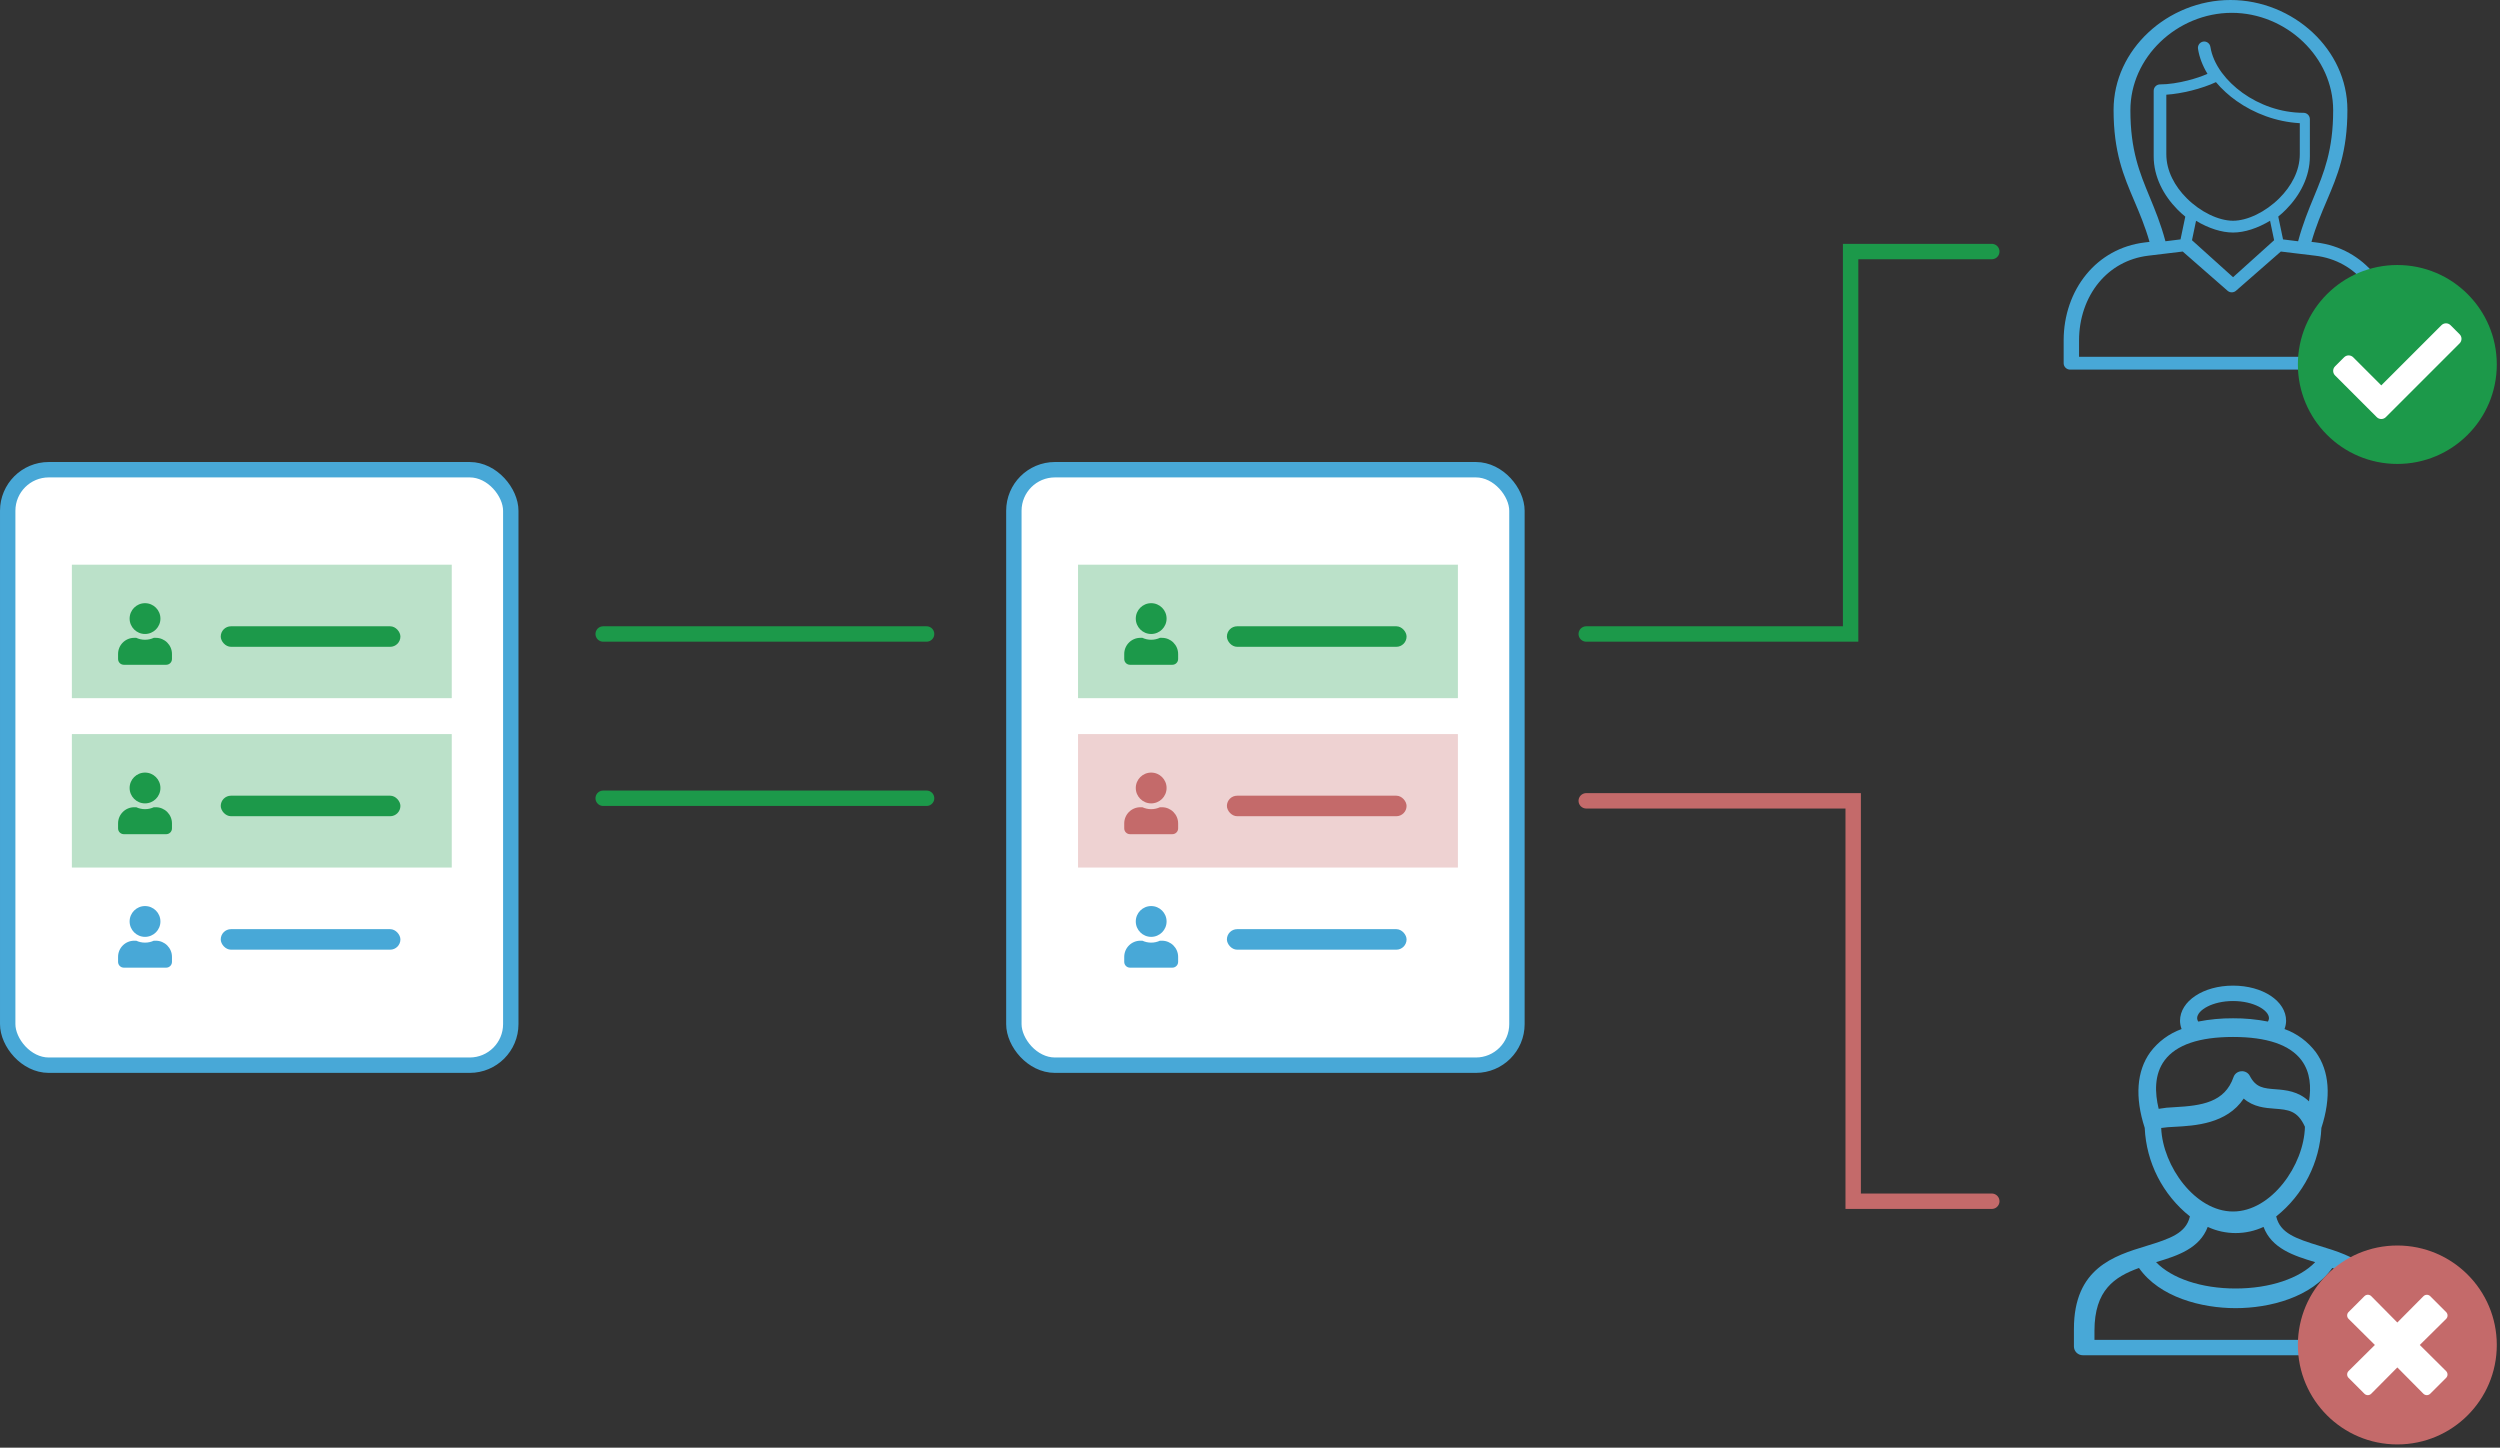 <?xml version="1.0" encoding="UTF-8"?>
<svg width="487px" height="282px" viewBox="0 0 487 282" version="1.1" xmlns="http://www.w3.org/2000/svg" xmlns:xlink="http://www.w3.org/1999/xlink">
    <rect x="0" y="0" width="487" height="282" fill="#333333" stroke="none"/>
    <title>Artboard</title>
    <g id="Artboard" stroke="none" stroke-width="1" fill="none" fill-rule="evenodd">
        <rect id="Rectangle" stroke="#48A8D7" stroke-width="3" fill="#FFFFFF" x="1.5" y="91.5" width="98" height="116" rx="8"></rect>
        <rect id="Rectangle-Copy" stroke="#48A8D7" stroke-width="3" fill="#FFFFFF" x="197.5" y="91.5" width="98" height="116" rx="8"></rect>
        <g id="Group" transform="translate(14, 110)" fill="#1C994A">
            <rect id="Rectangle" fill-opacity="0.3" x="0" y="0" width="74" height="26"></rect>
            <g transform="translate(9, 7)">
                <rect id="Rectangle" x="20" y="5" width="35" height="4" rx="2"></rect>
                <path d="M5.25,6.5 C6.907,6.5 8.25,5.157 8.25,3.5 C8.25,1.843 6.907,0.5 5.25,0.5 C3.593,0.5 2.25,1.843 2.25,3.5 C2.25,5.157 3.593,6.5 5.25,6.5 Z M9.375,12.5 C9.996,12.5 10.5,11.996 10.5,11.375 L10.5,10.4 C10.5,8.661 9.089,7.25 7.35,7.25 L6.959,7.25 C6.438,7.489 5.859,7.625 5.25,7.625 C4.641,7.625 4.064,7.489 3.541,7.25 L3.15,7.25 C1.411,7.25 0,8.661 0,10.4 L0,11.375 C0,11.996 0.504,12.5 1.125,12.5 L9.375,12.5 Z M5.25,6.5 C6.907,6.5 8.25,5.157 8.25,3.5 C8.25,1.843 6.907,0.5 5.25,0.5 C3.593,0.5 2.25,1.843 2.25,3.5 C2.25,5.157 3.593,6.5 5.25,6.5 Z M9.375,12.5 C9.996,12.5 10.5,11.996 10.5,11.375 L10.5,10.4 C10.5,8.661 9.089,7.25 7.35,7.25 L6.959,7.25 C6.438,7.489 5.859,7.625 5.25,7.625 C4.641,7.625 4.064,7.489 3.541,7.25 L3.15,7.25 C1.411,7.25 0,8.661 0,10.4 L0,11.375 C0,11.996 0.504,12.5 1.125,12.5 L9.375,12.5 Z" id="uuser" fill-rule="nonzero"></path>
            </g>
        </g>
        <g id="Group-Copy-2" transform="translate(210, 110)" fill="#1C994A">
            <rect id="Rectangle" fill-opacity="0.3" x="0" y="0" width="74" height="26"></rect>
            <g id="Group" transform="translate(9, 7)">
                <rect id="Rectangle" x="20" y="5" width="35" height="4" rx="2"></rect>
                <path d="M5.25,6.5 C6.907,6.5 8.25,5.157 8.25,3.5 C8.25,1.843 6.907,0.5 5.25,0.5 C3.593,0.5 2.25,1.843 2.25,3.5 C2.25,5.157 3.593,6.5 5.25,6.5 Z M9.375,12.5 C9.996,12.5 10.5,11.996 10.5,11.375 L10.5,10.4 C10.5,8.661 9.089,7.25 7.35,7.25 L6.959,7.25 C6.438,7.489 5.859,7.625 5.25,7.625 C4.641,7.625 4.064,7.489 3.541,7.25 L3.15,7.25 C1.411,7.25 0,8.661 0,10.4 L0,11.375 C0,11.996 0.504,12.5 1.125,12.5 L9.375,12.5 Z M5.25,6.5 C6.907,6.5 8.25,5.157 8.25,3.5 C8.25,1.843 6.907,0.5 5.25,0.5 C3.593,0.5 2.25,1.843 2.25,3.5 C2.25,5.157 3.593,6.5 5.25,6.5 Z M9.375,12.5 C9.996,12.5 10.5,11.996 10.5,11.375 L10.5,10.4 C10.5,8.661 9.089,7.25 7.35,7.25 L6.959,7.25 C6.438,7.489 5.859,7.625 5.25,7.625 C4.641,7.625 4.064,7.489 3.541,7.25 L3.15,7.25 C1.411,7.25 0,8.661 0,10.4 L0,11.375 C0,11.996 0.504,12.5 1.125,12.5 L9.375,12.5 Z" id="uuser" fill-rule="nonzero"></path>
            </g>
        </g>
        <g id="Group-Copy" transform="translate(14, 143)" fill="#1C994A">
            <rect id="Rectangle" fill-opacity="0.3" x="0" y="0" width="74" height="26"></rect>
            <g id="Group" transform="translate(9, 7)">
                <rect id="Rectangle" x="20" y="5" width="35" height="4" rx="2"></rect>
                <path d="M5.25,6.5 C6.907,6.5 8.25,5.157 8.25,3.5 C8.25,1.843 6.907,0.5 5.25,0.5 C3.593,0.5 2.25,1.843 2.25,3.5 C2.25,5.157 3.593,6.5 5.25,6.5 Z M9.375,12.5 C9.996,12.5 10.5,11.996 10.5,11.375 L10.5,10.4 C10.5,8.661 9.089,7.25 7.35,7.25 L6.959,7.25 C6.438,7.489 5.859,7.625 5.25,7.625 C4.641,7.625 4.064,7.489 3.541,7.25 L3.15,7.25 C1.411,7.25 0,8.661 0,10.4 L0,11.375 C0,11.996 0.504,12.5 1.125,12.5 L9.375,12.5 Z M5.25,6.5 C6.907,6.5 8.25,5.157 8.25,3.5 C8.25,1.843 6.907,0.5 5.25,0.5 C3.593,0.5 2.25,1.843 2.25,3.5 C2.25,5.157 3.593,6.5 5.25,6.5 Z M9.375,12.5 C9.996,12.5 10.5,11.996 10.5,11.375 L10.5,10.4 C10.5,8.661 9.089,7.25 7.35,7.25 L6.959,7.25 C6.438,7.489 5.859,7.625 5.25,7.625 C4.641,7.625 4.064,7.489 3.541,7.25 L3.15,7.25 C1.411,7.25 0,8.661 0,10.4 L0,11.375 C0,11.996 0.504,12.5 1.125,12.5 L9.375,12.5 Z" id="uuser" fill-rule="nonzero"></path>
            </g>
        </g>
        <g id="Group-Copy-3" transform="translate(210, 143)" fill="#C46A6A">
            <rect id="Rectangle" fill-opacity="0.3" x="0" y="0" width="74" height="26"></rect>
            <g id="Group" transform="translate(9, 7)">
                <rect id="Rectangle" x="20" y="5" width="35" height="4" rx="2"></rect>
                <path d="M5.25,6.5 C6.907,6.5 8.25,5.157 8.25,3.5 C8.25,1.843 6.907,0.5 5.25,0.5 C3.593,0.5 2.25,1.843 2.25,3.5 C2.25,5.157 3.593,6.5 5.25,6.5 Z M9.375,12.5 C9.996,12.5 10.5,11.996 10.5,11.375 L10.5,10.4 C10.5,8.661 9.089,7.25 7.35,7.25 L6.959,7.25 C6.438,7.489 5.859,7.625 5.25,7.625 C4.641,7.625 4.064,7.489 3.541,7.25 L3.15,7.25 C1.411,7.25 0,8.661 0,10.4 L0,11.375 C0,11.996 0.504,12.5 1.125,12.5 L9.375,12.5 Z M5.25,6.5 C6.907,6.5 8.25,5.157 8.25,3.5 C8.25,1.843 6.907,0.5 5.25,0.5 C3.593,0.5 2.25,1.843 2.25,3.5 C2.25,5.157 3.593,6.5 5.25,6.5 Z M9.375,12.5 C9.996,12.5 10.5,11.996 10.5,11.375 L10.5,10.4 C10.5,8.661 9.089,7.25 7.35,7.25 L6.959,7.25 C6.438,7.489 5.859,7.625 5.25,7.625 C4.641,7.625 4.064,7.489 3.541,7.25 L3.15,7.25 C1.411,7.25 0,8.661 0,10.4 L0,11.375 C0,11.996 0.504,12.5 1.125,12.5 L9.375,12.5 Z" id="uuser" fill-rule="nonzero"></path>
            </g>
        </g>
        <g id="Group" transform="translate(23, 176)" fill="#48A8D7">
            <rect id="Rectangle" x="20" y="5" width="35" height="4" rx="2"></rect>
            <path d="M5.25,6.5 C6.907,6.5 8.25,5.157 8.25,3.5 C8.25,1.843 6.907,0.5 5.25,0.5 C3.593,0.5 2.25,1.843 2.25,3.5 C2.25,5.157 3.593,6.5 5.25,6.5 Z M9.375,12.5 C9.996,12.5 10.5,11.996 10.5,11.375 L10.5,10.4 C10.5,8.661 9.089,7.25 7.35,7.25 L6.959,7.25 C6.438,7.489 5.859,7.625 5.25,7.625 C4.641,7.625 4.064,7.489 3.541,7.25 L3.15,7.25 C1.411,7.25 0,8.661 0,10.4 L0,11.375 C0,11.996 0.504,12.5 1.125,12.5 L9.375,12.5 Z M5.25,6.5 C6.907,6.5 8.25,5.157 8.25,3.5 C8.25,1.843 6.907,0.5 5.25,0.5 C3.593,0.5 2.25,1.843 2.25,3.5 C2.25,5.157 3.593,6.5 5.25,6.5 Z M9.375,12.5 C9.996,12.5 10.5,11.996 10.5,11.375 L10.5,10.4 C10.5,8.661 9.089,7.25 7.35,7.25 L6.959,7.25 C6.438,7.489 5.859,7.625 5.25,7.625 C4.641,7.625 4.064,7.489 3.541,7.25 L3.15,7.25 C1.411,7.25 0,8.661 0,10.4 L0,11.375 C0,11.996 0.504,12.5 1.125,12.5 L9.375,12.5 Z" id="uuser" fill-rule="nonzero"></path>
        </g>
        <g id="Group" transform="translate(219, 176)" fill="#48A8D7">
            <rect id="Rectangle" x="20" y="5" width="35" height="4" rx="2"></rect>
            <path d="M5.25,6.5 C6.907,6.5 8.25,5.157 8.25,3.5 C8.25,1.843 6.907,0.5 5.25,0.5 C3.593,0.5 2.25,1.843 2.25,3.5 C2.25,5.157 3.593,6.5 5.25,6.5 Z M9.375,12.5 C9.996,12.5 10.5,11.996 10.5,11.375 L10.5,10.4 C10.5,8.661 9.089,7.25 7.35,7.25 L6.959,7.25 C6.438,7.489 5.859,7.625 5.25,7.625 C4.641,7.625 4.064,7.489 3.541,7.25 L3.15,7.25 C1.411,7.25 0,8.661 0,10.4 L0,11.375 C0,11.996 0.504,12.5 1.125,12.5 L9.375,12.5 Z M5.25,6.5 C6.907,6.5 8.25,5.157 8.25,3.5 C8.25,1.843 6.907,0.5 5.25,0.5 C3.593,0.5 2.25,1.843 2.25,3.5 C2.25,5.157 3.593,6.5 5.25,6.5 Z M9.375,12.5 C9.996,12.5 10.5,11.996 10.5,11.375 L10.5,10.4 C10.5,8.661 9.089,7.25 7.35,7.25 L6.959,7.25 C6.438,7.489 5.859,7.625 5.25,7.625 C4.641,7.625 4.064,7.489 3.541,7.25 L3.15,7.25 C1.411,7.25 0,8.661 0,10.4 L0,11.375 C0,11.996 0.504,12.5 1.125,12.5 L9.375,12.5 Z" id="uuser" fill-rule="nonzero"></path>
        </g>
        <path d="M434.5,72 L403.257,72 C402.563,72 402,71.445 402,70.76 L402,66.303 C402,61.431 403.591,56.873 406.437,53.419 C409.176,50.095 413.066,47.8 417.811,47.229 L418.728,47.119 C417.859,44.071 416.791,41.562 415.763,39.148 C413.663,34.212 411.725,29.659 411.725,21.397 C411.725,15.508 414.351,10.21 418.462,6.359 C422.66,2.426 428.415,0 434.499,0 C440.584,0 446.339,2.426 450.537,6.359 C454.648,10.21 457.274,15.508 457.274,21.397 C457.274,29.659 455.336,34.212 453.236,39.148 C452.208,41.562 451.14,44.071 450.271,47.119 L451.189,47.229 C455.934,47.8 459.824,50.095 462.563,53.418 C465.409,56.873 467,61.432 467,66.303 L467,70.76 C467,71.445 466.437,72 465.743,72 L434.5,72 L434.5,72 Z M443,46.795 L442.208,43 C439.799,44.458 437.231,45.298 434.999,45.298 C432.76,45.298 430.194,44.462 427.79,43.01 L427,46.795 L435,54 L443,46.795 Z M443.805,42.186 L444.735,46.638 L447.673,47 C448.59,43.574 449.695,40.904 450.755,38.34 C452.703,33.627 454.5,29.28 454.5,21.486 C454.5,16.29 452.238,11.605 448.699,8.192 C445.049,4.671 440.043,2.5 434.75,2.5 C429.457,2.5 424.451,4.671 420.801,8.192 C417.262,11.605 415,16.29 415,21.486 C415,29.28 416.797,33.627 418.745,38.34 C419.805,40.904 420.91,43.574 421.827,46.998 L424.766,46.634 L425.694,42.199 C425.159,41.763 424.643,41.296 424.154,40.799 C421.468,38.073 419.538,34.454 419.538,30.472 L419.538,17.686 C419.538,16.999 420.087,16.442 420.764,16.442 C422.437,16.442 424.37,16.137 426.189,15.673 C427.606,15.312 428.941,14.861 430.019,14.386 C429.07,12.822 428.431,11.174 428.173,9.519 C428.067,8.843 428.521,8.208 429.187,8.101 C429.853,7.993 430.479,8.455 430.585,9.131 C430.847,10.808 431.605,12.495 432.747,14.07 C432.778,14.107 432.808,14.147 432.834,14.188 C433.888,15.613 435.256,16.945 436.853,18.091 C440.113,20.431 444.307,21.977 448.737,21.977 C449.414,21.977 449.963,22.534 449.963,23.221 L449.963,30.472 C449.963,34.447 448.03,38.061 445.345,40.786 C444.855,41.283 444.34,41.751 443.805,42.186 Z M448,23.996 C443.414,23.739 439.113,22.086 435.708,19.686 C434.162,18.596 432.796,17.348 431.667,16 C430.348,16.617 428.659,17.202 426.883,17.646 C425.276,18.049 423.58,18.342 422,18.449 L422,30.041 C422,33.298 423.659,36.311 425.97,38.614 C428.666,41.302 432.194,43 434.999,43 C437.79,43 441.325,41.296 444.028,38.601 C446.338,36.299 448,33.291 448,30.041 L448,23.996 Z M405,69.5 L464.5,69.5 L464.5,66.305 C464.5,62.027 463.125,58.048 460.663,55.058 C458.342,52.24 455.04,50.292 451.007,49.807 L444.308,49 L435.574,56.638 C435.111,57.044 434.403,57.054 433.927,56.639 L425.192,49 L418.493,49.807 C414.459,50.293 411.157,52.24 408.836,55.059 C406.376,58.048 405,62.026 405,66.305 L405,69.5 Z" id="Shape" fill="#48A8D7" fill-rule="nonzero"></path>
        <path d="M451.889,242.71 C447.145,241.261 444.198,240.211 443.414,237.002 C443.411,236.988 443.4,236.977 443.396,236.963 C448.694,232.747 451.906,226.46 452.208,219.714 C454.151,213.737 453.786,208.637 451.126,204.964 C449.579,202.901 447.458,201.334 445.025,200.458 C445.219,199.946 445.323,199.404 445.333,198.857 C445.333,195.012 440.794,192 435,192 C429.206,192 424.667,195.012 424.667,198.857 C424.677,199.404 424.781,199.946 424.975,200.458 C422.542,201.334 420.421,202.901 418.874,204.964 C416.214,208.637 415.849,213.737 417.792,219.714 C418.094,226.46 421.306,232.747 426.604,236.963 C426.6,236.978 426.59,236.987 426.586,237.002 C425.802,240.211 422.856,241.261 418.111,242.71 C411.824,244.629 404,247.02 404,258.857 L404,262.286 C404,262.74 404.181,263.177 404.504,263.498 C404.827,263.82 405.265,264 405.722,264 L464.278,264 C464.735,264 465.173,263.82 465.496,263.498 C465.819,263.177 466,262.74 466,262.286 L466,258.857 C466,247.02 458.176,244.629 451.889,242.71 Z M428,198.363 C428,196.775 430.994,195 435,195 C439.006,195 442,196.775 442,198.363 C441.983,198.588 441.912,198.806 441.794,199 C439.558,198.563 437.281,198.349 435,198.363 C432.719,198.349 430.442,198.563 428.206,199 C428.088,198.806 428.017,198.588 428,198.363 Z M421.661,206.557 C423.913,203.533 428.402,202 435.003,202 C441.603,202 446.092,203.533 448.344,206.557 C450.081,208.89 450.23,211.829 449.79,214.542 C447.726,212.563 445.266,212.337 443.306,212.189 C440.987,212.013 439.456,211.896 438.268,209.595 C437.963,208.985 437.301,208.62 436.603,208.678 C435.908,208.725 435.311,209.173 435.092,209.813 C433.39,214.751 428.888,215.39 423.614,215.678 C422.571,215.709 421.532,215.816 420.507,216 C419.764,212.925 419.606,209.317 421.661,206.557 Z M421,219.729 C421.869,219.606 422.745,219.53 423.623,219.502 C427.552,219.288 433.768,218.951 437.077,214 C438.975,215.66 441.239,215.831 443.159,215.977 C445.707,216.17 447.569,216.309 449,219.497 C448.819,227.009 442.432,236 434.996,236 C427.636,236 421.304,227.193 421,219.729 L421,219.729 Z M430.065,239 C433.496,240.601 437.504,240.601 440.935,239 C442.511,243.18 446.751,244.608 451,245.864 C447.976,249.028 442.168,251 435.5,251 C428.832,251 423.024,249.028 420,245.864 C424.249,244.608 428.489,243.18 430.065,239 Z M463,261 L408,261 L408,259.236 C408,251.289 411.919,248.726 416.674,247 C420.677,252.713 428.864,254.828 435.5,254.828 C442.136,254.828 450.323,252.713 454.326,247 C459.081,248.726 463,251.289 463,259.236 L463,261 Z" id="Shape" fill="#48A8D7" fill-rule="nonzero"></path>
        <polyline id="Path-2" stroke="#1C994A" stroke-width="3" stroke-linecap="round" points="309 123.5 360.5 123.5 360.5 49 388 49"></polyline>
        <polyline id="Path-3" stroke="#C46A6A" stroke-width="3" stroke-linecap="round" points="309 156 361 156 361 234 388 234"></polyline>
        <line x1="117.5" y1="123.5" x2="180.5" y2="123.5" id="Path-4" stroke="#1C994A" stroke-width="3" stroke-linecap="round"></line>
        <line x1="117.5" y1="155.5" x2="180.5" y2="155.5" id="Path-4-Copy" stroke="#1C994A" stroke-width="3" stroke-linecap="round"></line>
        <g id="Group-3" transform="translate(447, 51)">
            <circle id="Oval" stroke="#979797" fill="#FFFFFF" cx="20" cy="20" r="16"></circle>
            <path d="M20,39.375 C30.7,39.375 39.375,30.701 39.375,20 C39.375,9.3 30.7,0.625 20,0.625 C9.299,0.625 0.625,9.3 0.625,20 C0.625,30.701 9.299,39.375 20,39.375 Z M15.991,30.259 L7.866,22.134 C7.378,21.646 7.378,20.854 7.866,20.366 L9.634,18.598 C10.122,18.11 10.914,18.11 11.402,18.598 L16.875,24.072 L28.598,12.348 C29.086,11.86 29.878,11.86 30.366,12.348 L32.134,14.116 C32.622,14.604 32.622,15.396 32.134,15.884 L17.759,30.259 C17.271,30.747 16.479,30.747 15.991,30.259 Z M20,39.375 C30.7,39.375 39.375,30.701 39.375,20 C39.375,9.3 30.7,0.625 20,0.625 C9.299,0.625 0.625,9.3 0.625,20 C0.625,30.701 9.299,39.375 20,39.375 Z M15.991,30.259 L7.866,22.134 C7.378,21.646 7.378,20.854 7.866,20.366 L9.634,18.598 C10.122,18.11 10.914,18.11 11.402,18.598 L16.875,24.072 L28.598,12.348 C29.086,11.86 29.878,11.86 30.366,12.348 L32.134,14.116 C32.622,14.604 32.622,15.396 32.134,15.884 L17.759,30.259 C17.271,30.747 16.479,30.747 15.991,30.259 Z" id="ccheck-circle" fill="#1C994A" fill-rule="nonzero"></path>
        </g>
        <g id="Group-2" transform="translate(447, 242)">
            <circle id="Oval" stroke="#979797" fill="#FFFFFF" cx="20" cy="20" r="13"></circle>
            <path d="M20,39.375 C30.703,39.375 39.375,30.703 39.375,20 C39.375,9.297 30.703,0.625 20,0.625 C9.297,0.625 0.625,9.297 0.625,20 C0.625,30.703 9.297,39.375 20,39.375 Z M13.586,29.5 L10.5,26.406 C10.133,26.039 10.133,25.445 10.5,25.078 L15.625,20 L10.5,14.914 C10.133,14.547 10.133,13.953 10.5,13.586 L13.594,10.492 C13.961,10.125 14.555,10.125 14.922,10.492 L20,15.625 L25.086,10.5 C25.453,10.133 26.047,10.133 26.414,10.5 L29.508,13.594 C29.875,13.961 29.875,14.555 29.508,14.922 L24.375,20 L29.5,25.086 C29.867,25.453 29.867,26.047 29.5,26.414 L26.406,29.5 C26.039,29.867 25.445,29.867 25.078,29.5 L20,24.375 L14.914,29.5 C14.547,29.867 13.953,29.867 13.586,29.5 Z M20,39.375 C30.703,39.375 39.375,30.703 39.375,20 C39.375,9.297 30.703,0.625 20,0.625 C9.297,0.625 0.625,9.297 0.625,20 C0.625,30.703 9.297,39.375 20,39.375 Z M13.586,29.5 L10.5,26.406 C10.133,26.039 10.133,25.445 10.5,25.078 L15.625,20 L10.5,14.914 C10.133,14.547 10.133,13.953 10.5,13.586 L13.594,10.492 C13.961,10.125 14.555,10.125 14.922,10.492 L20,15.625 L25.086,10.5 C25.453,10.133 26.047,10.133 26.414,10.5 L29.508,13.594 C29.875,13.961 29.875,14.555 29.508,14.922 L24.375,20 L29.5,25.086 C29.867,25.453 29.867,26.047 29.5,26.414 L26.406,29.5 C26.039,29.867 25.445,29.867 25.078,29.5 L20,24.375 L14.914,29.5 C14.547,29.867 13.953,29.867 13.586,29.5 Z" id="ttimes-circle" fill="#C46A6A" fill-rule="nonzero"></path>
        </g>
    </g>
</svg>